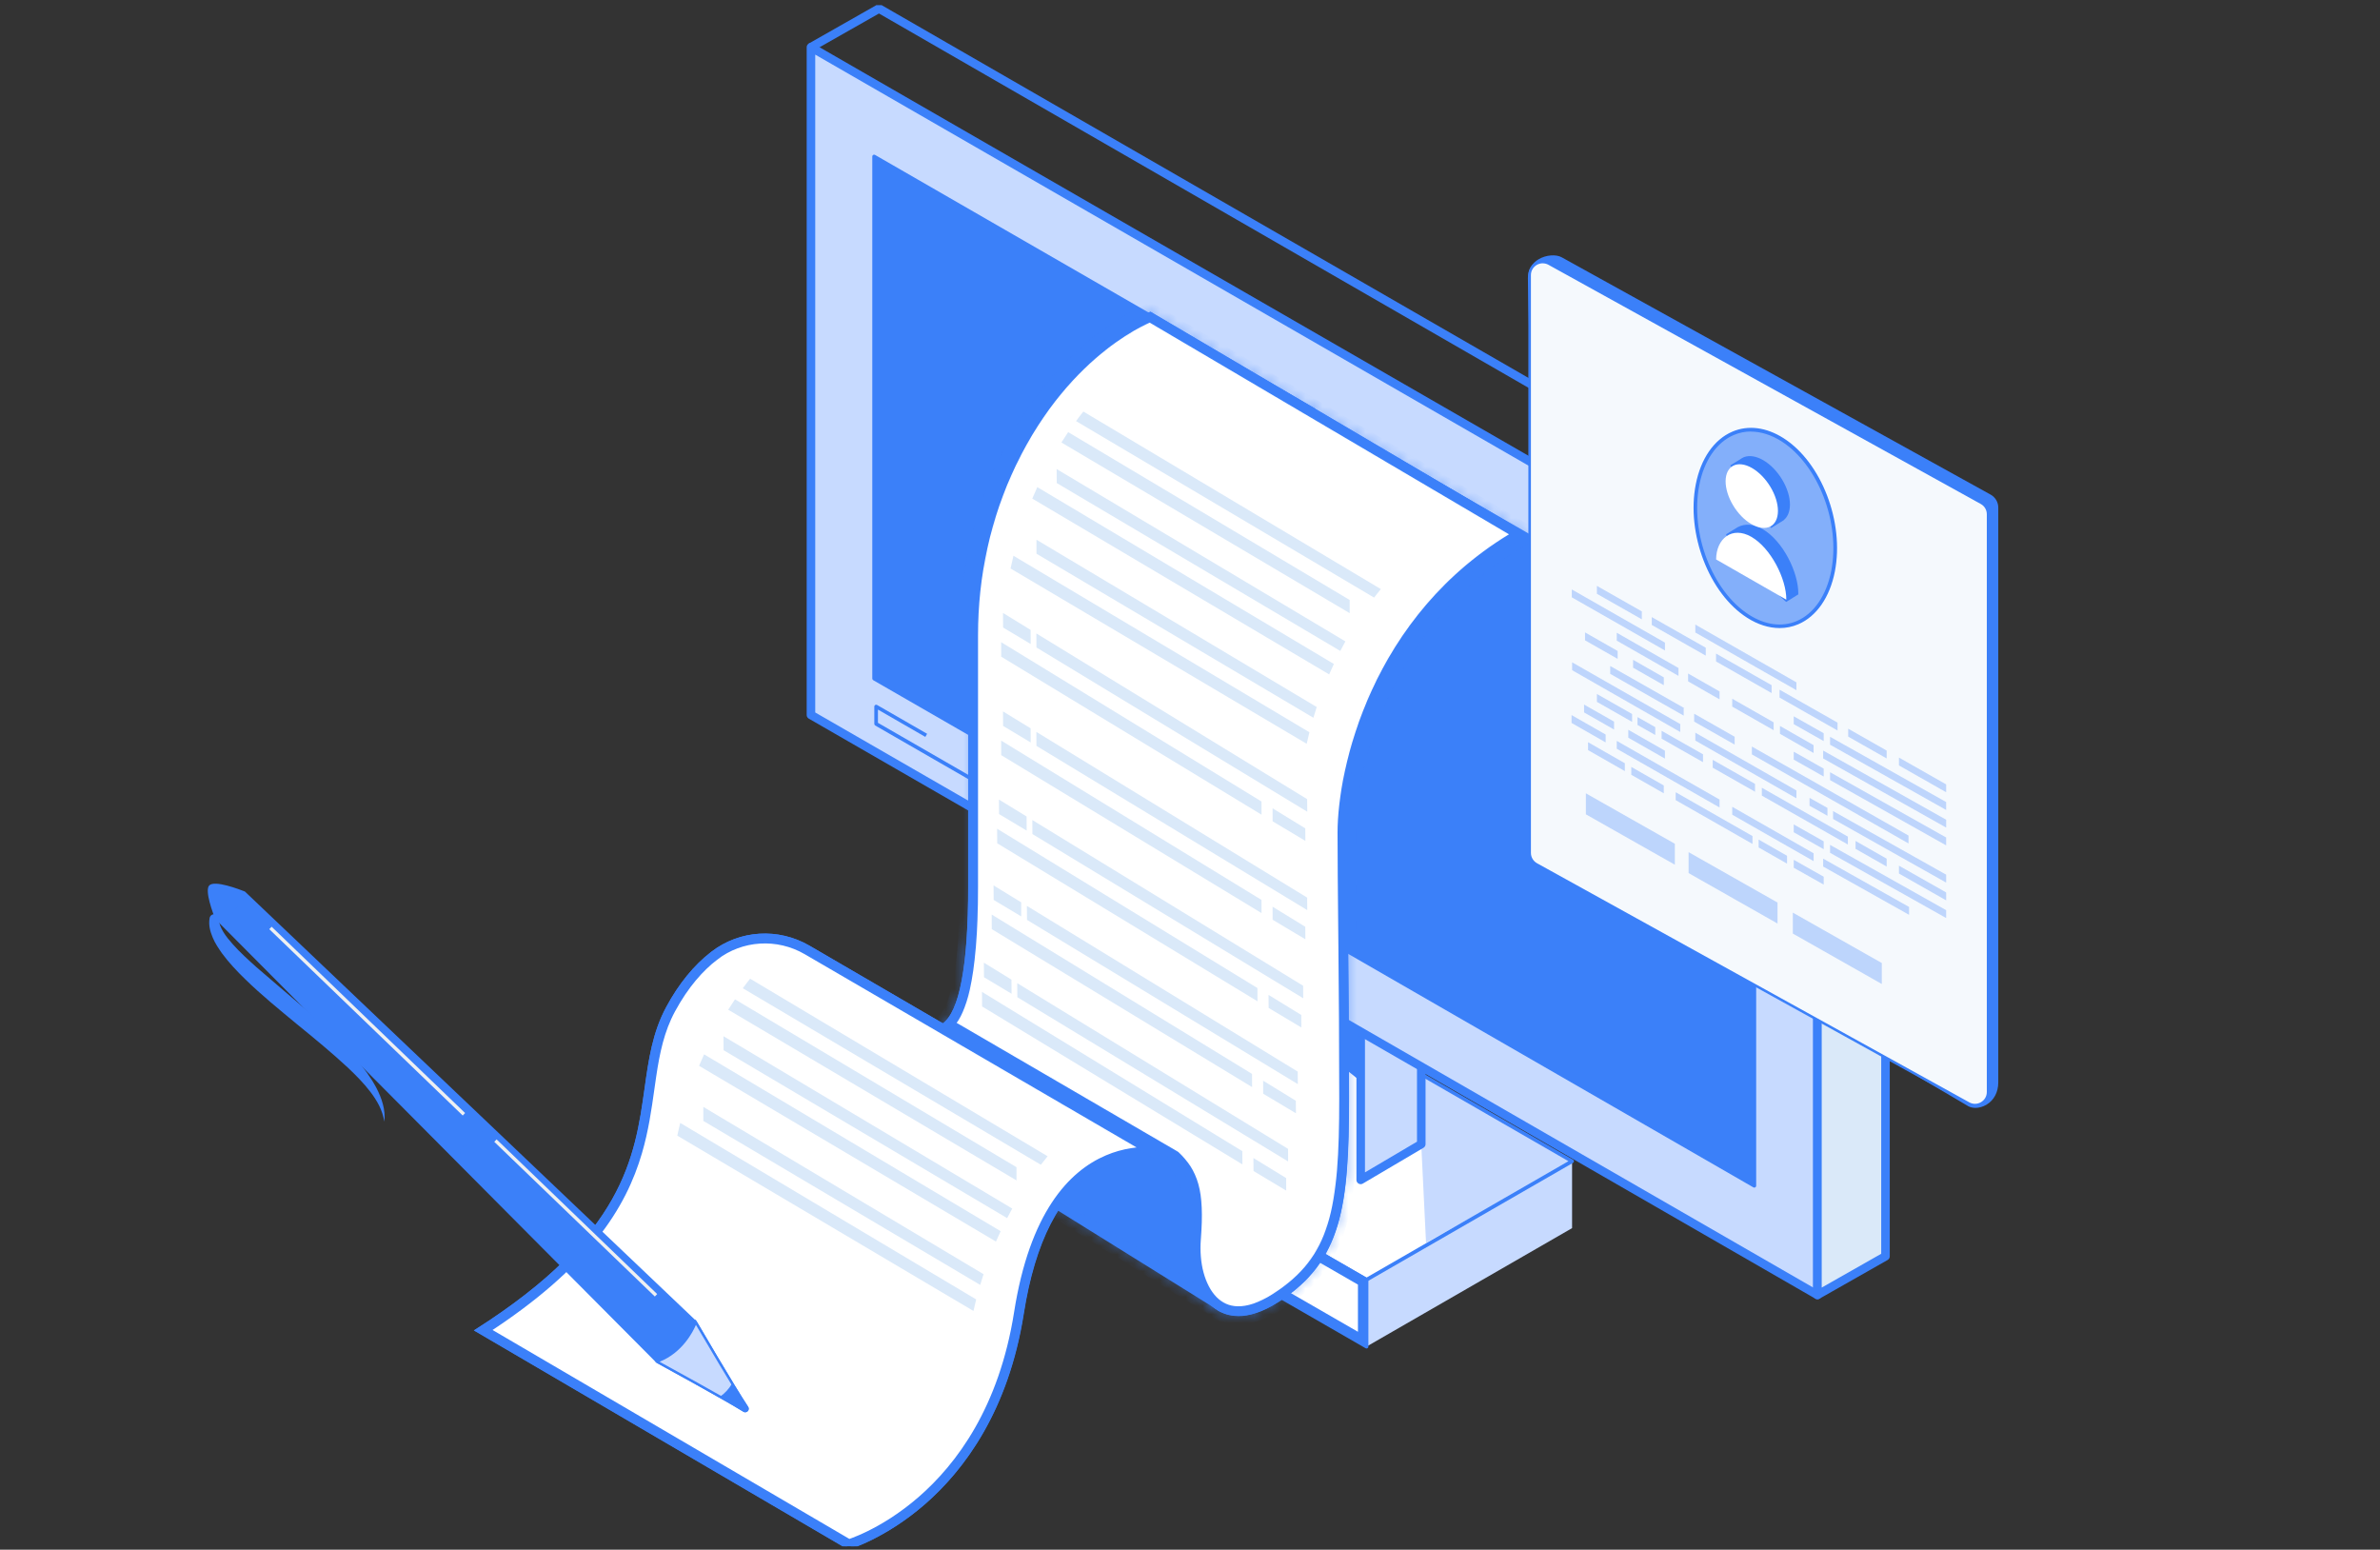<svg width="278" height="181" viewBox="0 0 278 181" fill="none" xmlns="http://www.w3.org/2000/svg">
<rect x="0" y="0" width="278" height="181" fill="#333333" stroke="none"/>
<g clip-path="url(#clip0_2260_6237)">
<path d="M117.68 125.297L159.617 149.459L183.63 135.627L141.687 111.459L117.68 125.297Z" fill="white"/>
<path d="M159.615 157.279L183.629 143.441V135.627L159.615 149.459V157.279Z" fill="#C7DAFF"/>
<path d="M118.18 126.162L159.117 149.748V156.413L118.18 132.821V126.162Z" fill="white" stroke="#3B80F9"/>
<path d="M134.818 115.306L166.01 133.629L166.571 145.153L183.628 135.627L141.428 111.637L134.818 115.306Z" fill="#C7DAFF"/>
<path d="M120.137 123.978L126.197 127.468L127.655 126.633L121.595 123.137L120.137 123.978Z" fill="#3B80F9"/>
<path d="M123.406 122.082L129.466 125.571L130.925 124.73L124.865 121.241L123.406 122.082Z" fill="#3B80F9"/>
<path d="M126.627 120.155L132.681 123.645L134.139 122.803L128.085 119.314L126.627 120.155Z" fill="#3B80F9"/>
<path d="M121.701 122.958C121.635 122.923 121.551 122.923 121.492 122.958L120.033 123.799C119.968 123.835 119.926 123.907 119.926 123.984C119.926 124.062 119.968 124.127 120.033 124.169L126.088 127.658C126.117 127.676 126.159 127.688 126.195 127.688C126.231 127.688 126.267 127.676 126.303 127.658L127.761 126.817C127.827 126.782 127.869 126.71 127.869 126.633C127.869 126.555 127.827 126.489 127.761 126.448L121.707 122.958H121.701ZM126.195 127.229L120.559 123.984L121.593 123.388L127.223 126.633L126.189 127.229H126.195Z" fill="#3B80F9"/>
<path d="M124.97 121.056C124.905 121.02 124.821 121.02 124.761 121.056L123.303 121.897C123.237 121.932 123.195 122.004 123.195 122.081C123.195 122.159 123.237 122.225 123.303 122.266L129.357 125.756C129.387 125.774 129.429 125.785 129.465 125.785C129.501 125.785 129.536 125.774 129.572 125.756L131.03 124.915C131.096 124.879 131.138 124.807 131.138 124.73C131.138 124.652 131.096 124.587 131.03 124.545L124.976 121.056H124.97ZM129.465 125.326L123.829 122.081L124.863 121.485L130.499 124.73L129.465 125.326Z" fill="#3B80F9"/>
<path d="M128.185 119.135C128.119 119.099 128.042 119.099 127.976 119.135L126.518 119.976C126.452 120.012 126.41 120.083 126.41 120.161C126.41 120.238 126.452 120.304 126.518 120.346L132.572 123.835C132.602 123.853 132.644 123.865 132.679 123.865C132.715 123.865 132.751 123.853 132.787 123.835L134.245 122.994C134.311 122.958 134.353 122.887 134.353 122.809C134.353 122.732 134.311 122.666 134.245 122.624L128.191 119.135H128.185ZM132.679 123.406L127.044 120.161L128.078 119.564L133.713 122.809L132.679 123.406Z" fill="#3B80F9"/>
<path d="M141.795 111.274C141.729 111.238 141.646 111.238 141.586 111.274L117.572 125.112C117.507 125.147 117.465 125.219 117.465 125.297C117.465 125.374 117.507 125.44 117.572 125.481L159.515 149.65C159.545 149.668 159.587 149.68 159.623 149.68C159.659 149.68 159.695 149.668 159.731 149.65L183.744 135.812C183.81 135.776 183.852 135.705 183.852 135.627C183.852 135.55 183.81 135.484 183.744 135.442L141.801 111.274H141.795ZM159.617 149.215L118.098 125.291L141.688 111.697L183.206 135.621L159.617 149.215Z" fill="#3B80F9"/>
<path d="M159.725 149.28L117.782 125.112C117.716 125.076 117.638 125.076 117.572 125.112C117.507 125.147 117.465 125.219 117.465 125.297V133.116C117.465 133.194 117.507 133.259 117.572 133.301L159.515 157.47C159.545 157.488 159.587 157.5 159.623 157.5C159.659 157.5 159.695 157.488 159.731 157.47C159.796 157.434 159.838 157.362 159.838 157.285V149.465C159.838 149.388 159.796 149.322 159.731 149.28H159.725ZM159.408 156.915L117.889 132.991V125.66L159.408 149.584V156.915Z" fill="#3B80F9"/>
<path d="M138.676 126.132L158.936 137.804V115.807L138.676 104.134V126.132Z" fill="white"/>
<path d="M158.938 137.804L166.014 133.629V111.632L158.938 115.807V137.804Z" fill="#C7DAFF" stroke="#3B80F9" stroke-linejoin="round"/>
<path d="M138.719 109.932L158.83 126.209L158.937 119.994L138.779 108.434L138.719 109.932Z" fill="#3B80F9"/>
<path d="M94.725 83.502L212.288 151.243V73.255L94.725 5.515V83.502Z" fill="#C7DAFF" stroke="#3B80F9" stroke-linejoin="round"/>
<path d="M102.1 79.25L204.913 138.49V77.508L102.1 18.267V79.25Z" fill="#3B80F9"/>
<path d="M189.145 68.179L188.936 68.543L204.702 77.627V138.126L102.313 79.13V18.631L153.257 47.989L153.442 48.096L153.651 47.733L102.205 18.089C102.14 18.053 102.056 18.053 101.996 18.089C101.931 18.124 101.889 18.196 101.889 18.273V79.256C101.889 79.333 101.931 79.399 101.996 79.441L204.81 138.681C204.84 138.699 204.882 138.711 204.917 138.711C204.953 138.711 204.989 138.699 205.025 138.681C205.091 138.645 205.133 138.574 205.133 138.496V77.514C205.133 77.436 205.091 77.371 205.025 77.329L189.151 68.185L189.145 68.179Z" fill="#3B80F9"/>
<path d="M212.289 151.242L220.238 146.727V68.746L212.289 73.255V151.242Z" fill="#DAE9F9" stroke="#3B80F9" stroke-linejoin="round"/>
<path d="M94.725 5.515C97.829 3.752 99.569 2.763 102.673 1L220.237 68.746L212.288 73.255" stroke="#3B80F9"/>
<path d="M135.354 101.295L135.145 101.659L151.353 110.999V112.544L102.549 84.421V82.876L108.084 86.067L108.293 85.704L102.442 82.334C102.376 82.298 102.292 82.298 102.233 82.334C102.167 82.369 102.125 82.441 102.125 82.518V84.552C102.125 84.63 102.167 84.695 102.233 84.737L151.461 113.099C151.491 113.117 151.533 113.129 151.568 113.129C151.604 113.129 151.64 113.117 151.676 113.099C151.742 113.063 151.784 112.992 151.784 112.914V110.88C151.784 110.803 151.742 110.737 151.676 110.695L135.36 101.295H135.354Z" fill="#3B80F9"/>
<path d="M142.288 147.459L142.053 152.165L122.913 140.256L123.845 134.088L134.136 133.21L139.97 136.414L142.288 147.459Z" fill="#3B80F9" stroke="#3B80F9"/>
<mask id="path-23-inside-1_2260_6237" fill="white">
<path d="M142.626 153.247L122.246 140.566L123.31 133.516L134.271 132.579L134.301 132.597L140.516 136.009L140.528 136.063L142.907 147.413V147.431L142.62 153.253L142.626 153.247ZM122.503 140.447L142.411 152.829L142.68 147.425L140.313 136.158L134.223 132.818L123.513 133.731L122.497 140.447H122.503Z"/>
</mask>
<path d="M142.626 153.247L122.246 140.566L123.31 133.516L134.271 132.579L134.301 132.597L140.516 136.009L140.528 136.063L142.907 147.413V147.431L142.62 153.253L142.626 153.247ZM122.503 140.447L142.411 152.829L142.68 147.425L140.313 136.158L134.223 132.818L123.513 133.731L122.497 140.447H122.503Z" fill="#3B80F9"/>
<path d="M142.626 153.247L143.332 153.955L144.225 153.064L143.154 152.398L142.626 153.247ZM122.246 140.566L121.257 140.417L121.159 141.067L121.718 141.415L122.246 140.566ZM123.31 133.516L123.225 132.519L122.439 132.587L122.321 133.367L123.31 133.516ZM134.271 132.579L134.785 131.721L134.507 131.555L134.186 131.583L134.271 132.579ZM134.301 132.597L133.787 133.455L133.803 133.465L133.819 133.474L134.301 132.597ZM140.516 136.009L141.492 135.792L141.394 135.35L140.997 135.132L140.516 136.009ZM140.528 136.063L141.507 135.858L141.504 135.845L140.528 136.063ZM142.907 147.413H143.907V147.31L143.886 147.208L142.907 147.413ZM142.907 147.431L143.906 147.48L143.907 147.456V147.431H142.907ZM142.62 153.253L141.621 153.203L141.494 155.789L143.326 153.96L142.62 153.253ZM122.503 140.447L123.031 139.598L122.789 139.447H122.503V140.447ZM142.411 152.829L141.883 153.678L143.325 154.576L143.41 152.879L142.411 152.829ZM142.68 147.425L143.678 147.475L143.685 147.346L143.658 147.22L142.68 147.425ZM140.313 136.158L141.292 135.953L141.197 135.502L140.794 135.281L140.313 136.158ZM134.223 132.818L134.704 131.941L134.439 131.796L134.138 131.822L134.223 132.818ZM123.513 133.731L123.428 132.734L122.642 132.801L122.524 133.581L123.513 133.731ZM122.497 140.447L121.508 140.297L121.334 141.447H122.497V140.447ZM143.154 152.398L122.774 139.717L121.718 141.415L142.098 154.096L143.154 152.398ZM123.235 140.715L124.299 133.665L122.321 133.367L121.257 140.417L123.235 140.715ZM123.395 134.512L134.356 133.576L134.186 131.583L123.225 132.519L123.395 134.512ZM133.757 133.437L133.787 133.455L134.814 131.739L134.785 131.721L133.757 133.437ZM133.819 133.474L140.035 136.886L140.997 135.132L134.782 131.721L133.819 133.474ZM139.54 136.226L139.552 136.28L141.504 135.845L141.492 135.792L139.54 136.226ZM139.549 136.268L141.928 147.618L143.886 147.208L141.507 135.858L139.549 136.268ZM141.907 147.413V147.431H143.907V147.413H141.907ZM141.908 147.382L141.621 153.203L143.619 153.302L143.906 147.48L141.908 147.382ZM143.326 153.96L143.332 153.955L141.92 152.539L141.914 152.545L143.326 153.96ZM121.975 141.296L141.883 153.678L142.939 151.98L123.031 139.598L121.975 141.296ZM143.41 152.879L143.678 147.475L141.681 147.376L141.412 152.779L143.41 152.879ZM143.658 147.22L141.292 135.953L139.334 136.364L141.701 147.631L143.658 147.22ZM140.794 135.281L134.704 131.941L133.742 133.695L139.832 137.035L140.794 135.281ZM134.138 131.822L123.428 132.734L123.598 134.727L134.308 133.814L134.138 131.822ZM122.524 133.581L121.508 140.297L123.486 140.596L124.502 133.88L122.524 133.581ZM122.497 141.447H122.503V139.447H122.497V141.447Z" fill="#3B80F9" mask="url(#path-23-inside-1_2260_6237)"/>
<path d="M94.251 111.014L134.515 134.456C133.121 134.408 131.299 134.582 129.372 135.402C125.214 137.173 120.749 141.877 118.948 153.324C117.184 164.541 112.16 171.295 107.601 175.246C105.318 177.224 103.147 178.504 101.55 179.288C100.751 179.68 100.097 179.947 99.645 180.116C99.44 180.193 99.277 180.249 99.161 180.287L56.587 155.362C68.492 147.645 72.686 140.774 74.509 134.538C75.26 131.973 75.605 129.519 75.931 127.21C76.005 126.684 76.078 126.166 76.155 125.655C76.57 122.886 77.089 120.33 78.399 117.906C79.988 114.968 81.761 113.007 83.459 111.693L83.153 111.298L83.459 111.693C86.57 109.285 90.844 109.033 94.251 111.014Z" fill="white" stroke="#3B80F9"/>
<path d="M99.076 180.994L99.022 180.964L55.34 155.388L55.549 155.257C72.869 144.258 74.154 135.162 75.283 127.134C75.755 123.77 76.204 120.591 77.823 117.596C79.282 114.894 81.045 112.735 83.059 111.178C86.394 108.602 90.912 108.321 94.576 110.457L138.317 135.926L136.973 135.484C136.931 135.472 132.556 134.082 128.163 136.761C123.795 139.421 120.914 145.033 119.593 153.432C116.049 175.948 99.303 180.934 99.136 180.982L99.076 181V180.994ZM55.908 155.376L99.112 180.672C100.211 180.326 115.888 175.024 119.294 153.384C120.633 144.89 123.561 139.212 128.008 136.504C131.277 134.512 134.528 134.715 136.1 134.983L94.42 110.719C90.858 108.643 86.471 108.924 83.238 111.423C81.26 112.956 79.527 115.079 78.086 117.745C76.491 120.698 76.048 123.847 75.576 127.181C74.441 135.24 73.15 144.371 55.908 155.382V155.376Z" fill="#3B80F9"/>
<path d="M99.079 180.97L99.031 180.94L55.379 155.382L55.552 155.269C72.884 144.264 74.163 135.162 75.299 127.128C75.771 123.764 76.219 120.59 77.838 117.596C79.297 114.894 81.054 112.741 83.068 111.184C86.391 108.614 90.903 108.333 94.561 110.463L138.117 135.818L136.976 135.442C136.934 135.43 132.553 134.035 128.149 136.725C123.774 139.391 120.887 145.004 119.566 153.414C117.72 165.17 112.263 172.023 108.014 175.709C103.406 179.706 99.169 180.934 99.127 180.946L99.073 180.958L99.079 180.97ZM55.869 155.376L99.115 180.696C99.605 180.547 103.567 179.246 107.864 175.519C112.078 171.862 117.487 165.057 119.327 153.384C120.66 144.896 123.589 139.224 128.029 136.516C131.382 134.476 134.723 134.745 136.229 135.019L94.441 110.689C90.873 108.614 86.475 108.888 83.229 111.393C81.245 112.926 79.512 115.055 78.072 117.722C76.476 120.674 76.028 123.829 75.561 127.169C74.426 135.228 73.135 144.359 55.875 155.376H55.869Z" fill="#3B80F9"/>
<path d="M137.365 134.982L137.321 134.94L137.268 134.909L110.994 119.61C111.721 118.817 112.332 117.499 112.793 115.462C113.373 112.902 113.736 109.109 113.736 103.556V74.198C113.736 67.26 115.21 60.38 118.217 54.129L118.217 54.129C121.489 47.328 125.589 43.05 128.861 40.475C130.498 39.187 131.928 38.324 132.945 37.785C133.453 37.515 133.858 37.327 134.133 37.206C134.209 37.173 134.276 37.145 134.332 37.122L177.243 62.403C160.493 72.129 156.735 90.109 156.735 97.227C156.735 100.26 156.771 103.984 156.812 108.261C156.819 109.011 156.827 109.777 156.834 110.56C156.883 115.81 156.932 121.792 156.932 128.285C156.932 134.785 156.682 139.478 155.558 143.114C154.447 146.712 152.477 149.288 148.969 151.537C147.221 152.658 145.765 153.089 144.585 153.07C143.418 153.052 142.476 152.593 141.735 151.839C140.225 150.3 139.538 147.5 139.762 144.734C139.994 141.872 139.901 139.915 139.49 138.428C139.072 136.916 138.335 135.925 137.365 134.982Z" fill="white" stroke="#3B80F9"/>
<path d="M144.66 153.712C143.644 153.712 142.849 153.426 142.252 153.068C139.736 151.559 138.863 147.765 139.114 144.676C139.568 139.105 138.767 137.256 136.927 135.454L109.871 119.702L110.062 119.571C112.07 118.175 113.086 112.789 113.086 103.556V74.198C113.086 67.07 114.658 60.032 117.635 53.846C124.203 40.194 134.225 36.46 134.327 36.424L134.393 36.4L134.452 36.436L178.547 62.418L178.32 62.543C161.759 71.693 157.384 89.234 157.384 97.227C157.384 100.257 157.42 103.961 157.462 108.256C157.522 114.149 157.581 120.823 157.581 128.285C157.581 140.864 156.769 147.312 149.322 152.084C147.427 153.3 145.885 153.718 144.66 153.718V153.712ZM110.415 119.678L137.124 135.234C139.048 137.106 139.879 139.003 139.413 144.705C139.168 147.706 139.999 151.374 142.407 152.817C144.17 153.873 146.507 153.533 149.161 151.833C156.482 147.139 157.283 140.751 157.283 128.285C157.283 120.823 157.217 114.149 157.163 108.256C157.121 103.961 157.085 100.257 157.085 97.227C157.085 89.211 161.454 71.663 177.943 62.406L134.363 36.728C133.496 37.068 124.137 41.011 117.903 53.978C114.945 60.121 113.385 67.118 113.385 74.204V103.562C113.385 112.753 112.417 118.032 110.415 119.684V119.678Z" fill="#3B80F9"/>
<mask id="path-30-inside-2_2260_6237" fill="white">
<path d="M144.661 153.688C143.645 153.688 142.857 153.402 142.265 153.05C139.755 151.547 138.882 147.765 139.139 144.681C139.593 139.099 138.793 137.25 136.94 135.442L109.908 119.708L110.07 119.594C112.084 118.193 113.1 112.801 113.1 103.561V74.204C113.1 67.076 114.671 60.044 117.648 53.858C124.21 40.211 134.227 36.483 134.328 36.448L134.382 36.43L134.436 36.46L178.494 62.418L178.303 62.525C161.736 71.681 157.362 89.228 157.362 97.227C157.362 100.257 157.397 103.961 157.439 108.256C157.493 114.143 157.559 120.823 157.559 128.285C157.559 140.852 156.746 147.294 149.311 152.06C147.417 153.271 145.881 153.688 144.661 153.688ZM110.374 119.678L137.107 135.245C139.026 137.112 139.856 139.003 139.39 144.699C139.145 147.706 139.982 151.386 142.396 152.829C144.171 153.891 146.514 153.551 149.174 151.845C156.507 147.145 157.308 140.757 157.308 128.279C157.308 120.817 157.242 114.143 157.188 108.25C157.146 103.955 157.111 100.251 157.111 97.221C157.111 89.199 161.479 71.645 177.992 62.406L134.364 36.698C133.557 37.014 124.144 40.939 117.881 53.96C114.922 60.109 113.363 67.106 113.363 74.192V103.55C113.363 112.771 112.388 118.055 110.374 119.672V119.678Z"/>
</mask>
<path d="M144.661 153.688C143.645 153.688 142.857 153.402 142.265 153.05C139.755 151.547 138.882 147.765 139.139 144.681C139.593 139.099 138.793 137.25 136.94 135.442L109.908 119.708L110.07 119.594C112.084 118.193 113.1 112.801 113.1 103.561V74.204C113.1 67.076 114.671 60.044 117.648 53.858C124.21 40.211 134.227 36.483 134.328 36.448L134.382 36.43L134.436 36.46L178.494 62.418L178.303 62.525C161.736 71.681 157.362 89.228 157.362 97.227C157.362 100.257 157.397 103.961 157.439 108.256C157.493 114.143 157.559 120.823 157.559 128.285C157.559 140.852 156.746 147.294 149.311 152.06C147.417 153.271 145.881 153.688 144.661 153.688ZM110.374 119.678L137.107 135.245C139.026 137.112 139.856 139.003 139.39 144.699C139.145 147.706 139.982 151.386 142.396 152.829C144.171 153.891 146.514 153.551 149.174 151.845C156.507 147.145 157.308 140.757 157.308 128.279C157.308 120.817 157.242 114.143 157.188 108.25C157.146 103.955 157.111 100.251 157.111 97.221C157.111 89.199 161.479 71.645 177.992 62.406L134.364 36.698C133.557 37.014 124.144 40.939 117.881 53.96C114.922 60.109 113.363 67.106 113.363 74.192V103.55C113.363 112.771 112.388 118.055 110.374 119.672V119.678Z" fill="#3B80F9"/>
<path d="M142.265 153.05L141.751 153.908L141.754 153.909L142.265 153.05ZM139.139 144.681L140.136 144.765L140.136 144.763L139.139 144.681ZM136.94 135.442L137.638 134.726L137.55 134.64L137.443 134.578L136.94 135.442ZM109.908 119.708L109.333 118.889L108.056 119.787L109.405 120.572L109.908 119.708ZM110.07 119.594L109.498 118.774L109.495 118.776L110.07 119.594ZM117.648 53.858L118.549 54.292L118.549 54.292L117.648 53.858ZM134.328 36.448L134.013 35.499L134.004 35.502L133.996 35.505L134.328 36.448ZM134.382 36.43L134.867 35.555L134.483 35.342L134.066 35.481L134.382 36.43ZM134.436 36.46L134.943 35.598L134.932 35.591L134.921 35.585L134.436 36.46ZM178.494 62.418L178.984 63.29L180.5 62.438L179.002 61.556L178.494 62.418ZM178.303 62.525L178.787 63.4L178.793 63.397L178.303 62.525ZM157.439 108.256L158.439 108.246L158.439 108.246L157.439 108.256ZM149.311 152.06L149.85 152.902L149.851 152.902L149.311 152.06ZM110.374 119.678H109.374V120.253L109.871 120.542L110.374 119.678ZM137.107 135.245L137.805 134.529L137.717 134.443L137.61 134.381L137.107 135.245ZM139.39 144.699L138.394 144.618L138.394 144.618L139.39 144.699ZM142.396 152.829L142.91 151.971L142.91 151.971L142.396 152.829ZM149.174 151.845L148.634 151.003L148.634 151.003L149.174 151.845ZM157.188 108.25L158.188 108.241L158.188 108.24L157.188 108.25ZM177.992 62.406L178.481 63.278L180 62.428L178.5 61.544L177.992 62.406ZM134.364 36.698L134.872 35.837L134.452 35.59L133.999 35.767L134.364 36.698ZM117.881 53.96L118.782 54.393L118.782 54.393L117.881 53.96ZM110.374 119.672L109.748 118.892L109.374 119.192V119.672H110.374ZM144.661 152.688C143.845 152.688 143.23 152.461 142.776 152.19L141.754 153.909C142.483 154.343 143.446 154.688 144.661 154.688V152.688ZM142.779 152.192C141.8 151.606 141.069 150.528 140.614 149.146C140.162 147.771 140.017 146.191 140.136 144.765L138.143 144.598C138.005 146.256 138.167 148.108 138.715 149.771C139.259 151.426 140.22 152.991 141.751 153.908L142.779 152.192ZM140.136 144.763C140.366 141.935 140.29 139.939 139.87 138.385C139.436 136.78 138.653 135.717 137.638 134.726L136.242 136.158C137.079 136.975 137.624 137.74 137.939 138.907C138.269 140.125 138.367 141.845 138.143 144.6L140.136 144.763ZM137.443 134.578L110.411 118.843L109.405 120.572L136.437 136.307L137.443 134.578ZM110.483 120.526L110.644 120.413L109.495 118.776L109.333 118.889L110.483 120.526ZM110.641 120.415C111.352 119.92 111.888 119.139 112.306 118.205C112.727 117.262 113.061 116.086 113.323 114.703C113.845 111.936 114.1 108.207 114.1 103.561H112.1C112.1 108.155 111.846 111.742 111.357 114.331C111.113 115.626 110.815 116.638 110.48 117.389C110.14 118.149 109.794 118.568 109.498 118.774L110.641 120.415ZM114.1 103.561V74.204H112.1V103.561H114.1ZM114.1 74.204C114.1 67.22 115.64 60.337 118.549 54.292L116.747 53.425C113.703 59.751 112.1 66.932 112.1 74.204H114.1ZM118.549 54.292C124.961 40.957 134.719 37.37 134.66 37.391L133.996 35.505C133.734 35.597 123.459 39.466 116.747 53.425L118.549 54.292ZM134.644 37.397L134.698 37.379L134.066 35.481L134.013 35.499L134.644 37.397ZM133.897 37.304L133.951 37.334L134.921 35.585L134.867 35.555L133.897 37.304ZM133.928 37.321L177.987 63.279L179.002 61.556L134.943 35.598L133.928 37.321ZM178.005 61.546L177.814 61.653L178.793 63.397L178.984 63.29L178.005 61.546ZM177.819 61.65C160.831 71.038 156.362 89 156.362 97.227H158.362C158.362 89.457 162.642 72.323 178.787 63.4L177.819 61.65ZM156.362 97.227C156.362 100.263 156.397 103.972 156.439 108.265L158.439 108.246C158.397 103.95 158.362 100.251 158.362 97.227H156.362ZM156.439 108.265C156.493 114.153 156.559 120.828 156.559 128.285H158.559C158.559 120.818 158.493 114.133 158.439 108.246L156.439 108.265ZM156.559 128.285C156.559 134.582 156.35 139.194 155.265 142.811C154.204 146.351 152.294 148.96 148.772 151.218L149.851 152.902C153.763 150.394 155.977 147.399 157.181 143.385C158.361 139.448 158.559 134.555 158.559 128.285H156.559ZM148.773 151.217C146.995 152.353 145.644 152.688 144.661 152.688V154.688C146.117 154.688 147.838 154.188 149.85 152.902L148.773 151.217ZM109.871 120.542L136.604 136.11L137.61 134.381L110.878 118.814L109.871 120.542ZM136.41 135.962C137.282 136.811 137.85 137.602 138.179 138.801C138.521 140.049 138.624 141.807 138.394 144.618L140.387 144.781C140.623 141.895 140.543 139.86 140.107 138.272C139.658 136.634 138.851 135.547 137.805 134.529L136.41 135.962ZM138.394 144.618C138.262 146.234 138.418 148.041 138.945 149.66C139.469 151.27 140.396 152.798 141.883 153.687L142.91 151.971C141.982 151.417 141.284 150.383 140.847 149.041C140.413 147.708 140.274 146.171 140.387 144.781L138.394 144.618ZM141.883 153.687C144.138 155.036 146.921 154.478 149.714 152.687L148.634 151.003C146.107 152.624 144.204 152.745 142.91 151.971L141.883 153.687ZM149.713 152.687C153.576 150.211 155.762 147.245 156.949 143.264C158.113 139.361 158.308 134.504 158.308 128.279H156.308C156.308 134.532 156.102 139.108 155.032 142.693C153.986 146.201 152.105 148.779 148.634 151.003L149.713 152.687ZM158.308 128.279C158.308 120.812 158.242 114.133 158.188 108.241L156.188 108.259C156.242 114.153 156.308 120.822 156.308 128.279H158.308ZM158.188 108.24C158.146 103.944 158.111 100.245 158.111 97.221H156.111C156.111 100.257 156.146 103.967 156.188 108.259L158.188 108.24ZM158.111 97.221C158.111 89.427 162.385 72.284 178.481 63.278L177.504 61.533C160.573 71.006 156.111 88.97 156.111 97.221H158.111ZM178.5 61.544L134.872 35.837L133.856 37.56L177.485 63.267L178.5 61.544ZM133.999 35.767C133.047 36.14 123.388 40.204 116.98 53.526L118.782 54.393C124.9 41.674 134.068 37.888 134.729 37.629L133.999 35.767ZM116.98 53.526C113.954 59.817 112.363 66.962 112.363 74.192H114.363C114.363 67.25 115.891 60.402 118.782 54.393L116.98 53.526ZM112.363 74.192V103.55H114.363V74.192H112.363ZM112.363 103.55C112.363 108.136 112.12 111.692 111.64 114.281C111.149 116.935 110.449 118.33 109.748 118.892L111 120.452C112.314 119.398 113.108 117.341 113.607 114.645C114.119 111.881 114.363 108.185 114.363 103.55H112.363ZM109.374 119.672V119.678H111.374V119.672H109.374Z" fill="#3B80F9" mask="url(#path-30-inside-2_2260_6237)"/>
<path d="M122.368 135.043C122.099 135.371 121.836 135.705 121.579 136.039L86.766 115.425C87.046 115.037 87.333 114.667 87.62 114.31L122.362 135.043H122.368Z" fill="#DAE9F9"/>
<path d="M118.74 137.87L85.062 117.93C85.326 117.513 85.588 117.113 85.851 116.719L118.734 136.325V137.87H118.74Z" fill="#DAE9F9"/>
<path d="M118.239 141.15C118.03 141.526 117.833 141.896 117.641 142.272L84.52 122.66L84.508 121.026L118.239 141.156V141.15Z" fill="#DAE9F9"/>
<path d="M116.884 143.799C116.692 144.204 116.513 144.61 116.334 145.009L81.658 124.485C81.85 124.032 82.041 123.585 82.244 123.143L116.884 143.799Z" fill="#DAE9F9"/>
<path d="M114.886 148.821C114.748 149.244 114.617 149.662 114.497 150.073L82.152 130.915V129.281L114.886 148.821Z" fill="#DAE9F9"/>
<path d="M114.024 151.767C113.91 152.227 113.803 152.68 113.707 153.115L79.115 132.639C79.223 132.138 79.33 131.649 79.456 131.154L114.024 151.767Z" fill="#DAE9F9"/>
<path d="M114.936 114.137L118.157 116.063L118.145 114.417L114.924 112.437L114.936 114.137Z" fill="#DAE9F9"/>
<path d="M118.832 116.469L150.46 135.651L150.454 134.184L118.82 114.829L118.832 116.469Z" fill="#DAE9F9"/>
<path d="M146.42 136.772L150.239 139.057L150.233 137.596L146.408 135.251L146.42 136.772Z" fill="#DAE9F9"/>
<path d="M114.715 117.548L145.123 135.997L145.112 134.452L114.703 115.849L114.715 117.548Z" fill="#DAE9F9"/>
<path d="M116.065 105.106L119.286 107.033L119.28 105.387L116.053 103.412L116.065 105.106Z" fill="#DAE9F9"/>
<path d="M119.961 107.439L151.595 126.621L151.583 125.159L119.949 105.804L119.961 107.439Z" fill="#DAE9F9"/>
<path d="M147.549 127.742L151.374 130.026L151.362 128.565L147.543 126.221L147.549 127.742Z" fill="#DAE9F9"/>
<path d="M115.844 108.518L146.252 126.967L146.246 125.428L115.838 106.818L115.844 108.518Z" fill="#DAE9F9"/>
<path d="M116.696 95.08L119.923 97.012L119.911 95.36L116.684 93.386L116.696 95.08Z" fill="#DAE9F9"/>
<path d="M120.592 97.412L152.225 116.594L152.214 115.133L120.586 95.778L120.592 97.412Z" fill="#DAE9F9"/>
<path d="M148.186 117.722L152.005 120.006L151.999 118.545L148.174 116.201L148.186 117.722Z" fill="#DAE9F9"/>
<path d="M116.481 98.492L146.883 116.946L146.877 115.401L116.469 96.792L116.481 98.492Z" fill="#DAE9F9"/>
<path d="M117.168 84.785L120.39 86.717L120.384 85.065L117.156 83.091L117.168 84.785Z" fill="#DAE9F9"/>
<path d="M121.065 87.117L152.698 106.299L152.686 104.838L121.053 85.483L121.065 87.117Z" fill="#DAE9F9"/>
<path d="M148.652 107.421L152.477 109.705L152.465 108.244L148.646 105.9L148.652 107.421Z" fill="#DAE9F9"/>
<path d="M116.947 88.197L147.356 106.645L147.35 105.106L116.941 86.497L116.947 88.197Z" fill="#DAE9F9"/>
<path d="M117.168 73.291L120.39 75.218L120.384 73.571L117.156 71.591L117.168 73.291Z" fill="#DAE9F9"/>
<path d="M121.065 75.623L152.698 94.805L152.686 93.338L121.053 73.983L121.065 75.623Z" fill="#DAE9F9"/>
<path d="M148.652 95.927L152.477 98.211L152.465 96.75L148.646 94.406L148.652 95.927Z" fill="#DAE9F9"/>
<path d="M116.947 76.697L147.356 95.151L147.35 93.612L116.941 75.003L116.947 76.697Z" fill="#DAE9F9"/>
<path d="M161.291 68.8C161.022 69.128 160.759 69.462 160.502 69.796L125.689 49.182C125.97 48.794 126.257 48.425 126.544 48.067L161.285 68.8H161.291Z" fill="#DAE9F9"/>
<path d="M157.664 71.621L123.98 51.681C124.243 51.264 124.506 50.864 124.769 50.471L157.652 70.076V71.621H157.664Z" fill="#DAE9F9"/>
<path d="M157.153 74.907C156.944 75.283 156.747 75.653 156.556 76.029L123.434 56.417L123.422 54.783L157.153 74.913V74.907Z" fill="#DAE9F9"/>
<path d="M155.804 77.556C155.612 77.961 155.433 78.367 155.254 78.767L120.578 58.236C120.769 57.783 120.961 57.336 121.164 56.894L155.804 77.55V77.556Z" fill="#DAE9F9"/>
<path d="M153.802 82.578C153.664 83.001 153.533 83.419 153.413 83.831L121.068 64.672V63.038L153.802 82.578Z" fill="#DAE9F9"/>
<path d="M152.948 85.525C152.834 85.984 152.727 86.437 152.631 86.873L118.039 66.396C118.147 65.895 118.26 65.406 118.38 64.911L152.948 85.525Z" fill="#DAE9F9"/>
<path d="M86.91 164.764C84.406 163.207 76.762 159.05 76.762 159.05L25.263 107.259C25.263 107.259 24.014 104.104 24.539 103.514C25.119 102.87 28.544 104.247 28.544 104.247L81.274 154.416C81.274 154.416 85.655 161.925 87.281 164.377C87.442 164.615 87.161 164.907 86.91 164.752V164.764Z" fill="#3B80F9"/>
<path d="M87.055 164.949C86.983 164.949 86.905 164.925 86.834 164.884C84.365 163.351 76.769 159.217 76.691 159.169L76.662 159.146L25.144 107.337L25.132 107.313C24.917 106.77 23.877 104.045 24.433 103.424C25.043 102.744 28.007 103.89 28.593 104.122L28.634 104.152L81.377 154.332L81.389 154.35C81.431 154.428 85.788 161.883 87.389 164.305C87.497 164.466 87.479 164.675 87.341 164.818C87.258 164.901 87.156 164.943 87.049 164.943L87.055 164.949ZM76.841 158.937C77.259 159.164 84.562 163.142 86.983 164.645C87.067 164.699 87.132 164.645 87.144 164.627C87.162 164.609 87.216 164.544 87.162 164.466C85.59 162.092 81.395 154.917 81.162 154.511L28.467 104.373C27.176 103.854 25.013 103.198 24.642 103.609C24.302 103.985 24.911 105.989 25.383 107.182L76.847 158.931L76.841 158.937Z" fill="#3B80F9"/>
<path d="M87.273 164.389C85.648 161.937 81.267 154.428 81.267 154.428C81.267 154.428 80.125 157.828 76.719 159.02L76.749 159.056C76.749 159.056 84.398 163.214 86.897 164.77C87.148 164.925 87.429 164.633 87.267 164.395L87.273 164.389Z" fill="#C7DAFF"/>
<path d="M87.051 164.949C86.973 164.949 86.902 164.925 86.83 164.884C84.362 163.351 76.766 159.217 76.688 159.17L76.622 159.11L76.473 158.955L76.676 158.883C79.969 157.726 81.122 154.41 81.134 154.38L81.236 154.088L81.391 154.356C81.433 154.434 85.784 161.889 87.392 164.311C87.499 164.472 87.481 164.681 87.344 164.824C87.26 164.908 87.159 164.949 87.051 164.949ZM77.04 159.044C78.307 159.736 84.738 163.255 86.979 164.645C87.063 164.699 87.129 164.645 87.141 164.627C87.159 164.609 87.212 164.544 87.159 164.466C85.712 162.289 82.067 156.062 81.29 154.744C80.937 155.561 79.706 157.983 77.04 159.05V159.044Z" fill="#3B80F9"/>
<path d="M87.275 164.389C86.845 163.733 86.211 162.713 85.518 161.579C85.165 162.188 84.693 162.719 84.102 163.124C85.231 163.768 86.247 164.359 86.904 164.764C87.156 164.92 87.436 164.627 87.275 164.389Z" fill="#3B80F9"/>
<path d="M28.501 104.235C28.124 104.086 25.076 102.911 24.532 103.52C24.072 104.027 24.963 106.484 25.196 107.116C26.302 107.397 28.644 105.912 28.495 104.235H28.501Z" fill="#3B80F9"/>
<path d="M52.529 134.661C52.529 134.661 55.296 134.1 56.85 131.207L57.568 131.947C57.568 131.947 57.089 134.434 53.36 135.561L52.535 134.661H52.529Z" fill="#3B80F9"/>
<path d="M73.094 155.322C73.094 155.322 76.249 154.684 78.024 151.386L78.843 152.227C78.843 152.227 78.299 155.06 74.038 156.348L73.094 155.322Z" fill="#3B80F9"/>
<path d="M44.886 130.981C44.683 129.657 44.031 128.529 43.254 127.515C42.477 126.495 41.563 125.577 40.625 124.688C38.724 122.923 36.704 121.264 34.66 119.6C32.634 117.918 30.572 116.254 28.648 114.375C27.686 113.439 26.747 112.455 25.922 111.333C25.528 110.755 25.122 110.182 24.841 109.49C24.56 108.816 24.333 108.047 24.488 107.212C24.542 106.925 24.817 106.735 25.11 106.782C25.355 106.83 25.534 107.039 25.546 107.277V107.337C25.606 108.357 26.389 109.389 27.207 110.301C28.038 111.238 29 112.103 29.962 112.968L35.945 118.097C37.923 119.857 39.895 121.67 41.641 123.728C42.513 124.76 43.326 125.857 43.965 127.062C44.587 128.261 45.059 129.639 44.892 130.975L44.886 130.981Z" fill="#3B80F9"/>
<path d="M54.052 130.289L31.455 108.524L31.73 108.238L54.327 129.997L54.052 130.289Z" fill="#EEF0F2"/>
<path d="M76.489 151.427L57.734 133.361L58.003 133.074L76.763 151.141L76.489 151.427Z" fill="#EEF0F2"/>
<path d="M232.43 57.954L182.341 30.243C181.331 29.682 178.689 30.225 178.689 32.491L180.094 98.71C180.094 99.259 180.393 99.766 180.877 100.035L230.016 129.017C231.026 129.577 233.219 128.772 233.219 126.422V59.273C233.219 58.724 232.92 58.217 232.436 57.954H232.43Z" fill="#3B80F9"/>
<path d="M230.733 129.393C230.428 129.393 230.141 129.327 229.902 129.196L180.758 100.214C180.214 99.915 179.873 99.337 179.873 98.711L178.469 32.498C178.469 31.537 178.917 30.75 179.73 30.273C180.584 29.772 181.75 29.676 182.431 30.058L232.52 57.77C233.07 58.074 233.411 58.652 233.411 59.279V126.428C233.411 127.567 232.903 128.516 232.018 129.035C231.606 129.273 231.146 129.398 230.721 129.398L230.733 129.393ZM181.397 30.249C180.943 30.249 180.411 30.368 179.951 30.637C179.473 30.917 178.899 31.471 178.899 32.492L180.304 98.705C180.304 99.182 180.561 99.617 180.973 99.844L230.118 128.826C230.554 129.064 231.235 128.999 231.815 128.659C232.257 128.396 232.998 127.764 232.998 126.416V59.267C232.998 58.795 232.741 58.36 232.329 58.133L182.24 30.422C182.037 30.308 181.738 30.249 181.403 30.249H181.397Z" fill="#3B80F9"/>
<path d="M231.434 58.73L180.945 30.798C179.929 30.231 178.68 30.971 178.68 32.134V99.623C178.68 100.178 178.978 100.691 179.469 100.959L229.958 128.886C230.974 129.452 232.223 128.713 232.223 127.555V60.072C232.223 59.517 231.924 59.01 231.44 58.742L231.434 58.73Z" fill="#F5F9FD"/>
<path d="M230.692 129.22C230.411 129.22 230.136 129.148 229.879 129.005L179.39 101.078C178.858 100.786 178.523 100.226 178.523 99.617V32.128C178.523 31.525 178.834 30.988 179.348 30.684C179.862 30.38 180.49 30.374 181.01 30.66L231.499 58.593C232.031 58.885 232.36 59.446 232.36 60.054V127.537C232.36 128.134 232.049 128.677 231.535 128.981C231.272 129.136 230.979 129.214 230.686 129.214L230.692 129.22ZM180.203 30.75C179.964 30.75 179.725 30.815 179.504 30.941C179.079 31.191 178.822 31.633 178.822 32.128V99.617C178.822 100.118 179.097 100.577 179.533 100.822L230.023 128.748C230.453 128.987 230.967 128.981 231.391 128.73C231.816 128.48 232.073 128.039 232.073 127.543V60.06C232.073 59.559 231.804 59.1 231.362 58.861L180.872 30.929C180.663 30.809 180.43 30.756 180.203 30.756V30.75Z" fill="#3B80F9"/>
<path d="M214.111 66.704C212.999 72.401 208.558 74.757 204.19 71.971C199.821 69.186 197.173 62.309 198.285 56.618C199.396 50.922 203.837 48.566 208.206 51.352C212.575 54.137 215.222 61.014 214.111 66.71V66.704Z" fill="#83AFFA"/>
<path d="M207.871 73.355C206.622 73.355 205.325 72.95 204.076 72.15C199.642 69.323 196.952 62.339 198.076 56.577C198.661 53.571 200.215 51.322 202.349 50.415C204.196 49.622 206.317 49.896 208.325 51.173C212.76 54 215.449 60.984 214.326 66.746C213.74 69.752 212.186 71.995 210.059 72.908C209.365 73.206 208.63 73.355 207.877 73.355H207.871ZM204.524 50.397C203.831 50.397 203.156 50.535 202.51 50.809C200.514 51.662 199.044 53.797 198.488 56.666C197.394 62.273 200.006 69.061 204.303 71.804C206.186 73.003 208.17 73.266 209.879 72.532C211.875 71.679 213.34 69.544 213.901 66.681C214.995 61.074 212.383 54.286 208.086 51.542C206.903 50.791 205.684 50.409 204.518 50.409L204.524 50.397Z" fill="#3B80F9"/>
<path d="M208.056 60.704L206.95 61.39L206.586 60.829C206.329 60.758 206.06 60.645 205.779 60.489C204.088 59.523 202.737 57.269 202.749 55.455C202.749 55.3 202.767 55.157 202.785 55.02L202.402 54.429L203.424 53.809C203.514 53.743 203.604 53.684 203.705 53.636H203.717C204.273 53.386 205.02 53.463 205.839 53.934C207.524 54.901 208.887 57.155 208.875 58.968C208.869 59.815 208.558 60.412 208.062 60.71L208.056 60.704Z" fill="#3B80F9"/>
<path d="M206.885 61.676L206.448 61.008C206.185 60.931 205.928 60.812 205.671 60.668C203.926 59.666 202.522 57.328 202.534 55.449C202.534 55.312 202.546 55.187 202.564 55.062L202.104 54.358L203.311 53.618C203.394 53.553 203.502 53.487 203.616 53.433L203.747 53.374H203.753C204.375 53.159 205.146 53.284 205.94 53.737C207.686 54.74 209.096 57.078 209.078 58.957C209.072 59.756 208.809 60.382 208.337 60.758V60.77L206.885 61.664V61.676ZM202.695 54.495L203.006 54.966L202.994 55.044C202.976 55.169 202.958 55.306 202.958 55.449C202.946 57.191 204.261 59.362 205.887 60.293C206.138 60.436 206.389 60.543 206.646 60.615L206.723 60.639L207.022 61.092L207.775 60.627L207.949 60.513C208.397 60.239 208.648 59.684 208.654 58.951C208.666 57.209 207.351 55.038 205.725 54.107C204.996 53.69 204.309 53.588 203.795 53.821L203.753 53.839C203.675 53.881 203.61 53.922 203.55 53.97L202.695 54.495Z" fill="#3B80F9"/>
<path d="M201.635 64.599C201.635 63.949 201.778 63.37 202.017 62.893L201.874 62.494C201.874 62.494 202.92 61.849 202.956 61.826L203.087 61.748C203.804 61.366 204.737 61.378 205.759 61.963C208.024 63.257 209.858 66.872 209.84 69.299L208.651 70.033L206.01 67.587L206.535 67.409L201.641 64.599H201.635Z" fill="#3B80F9"/>
<path d="M208.629 70.301L205.611 67.504L206.03 67.361L201.428 64.724V64.599C201.428 63.979 201.559 63.388 201.792 62.881L201.619 62.404L202.982 61.569C203.824 61.122 204.846 61.199 205.862 61.784C208.283 63.168 210.07 66.895 210.052 69.305V69.424L208.629 70.307V70.301ZM206.418 67.671L208.683 69.77L209.633 69.186C209.592 66.931 207.882 63.424 205.659 62.154C204.775 61.647 203.896 61.569 203.197 61.939L202.145 62.583L202.258 62.905L202.217 62.983C202.001 63.418 201.882 63.931 201.858 64.474L207.052 67.45L206.424 67.671H206.418Z" fill="#3B80F9"/>
<path d="M204.64 54.662C206.326 55.628 207.688 57.883 207.677 59.696C207.659 61.509 206.284 62.189 204.593 61.223C202.901 60.257 201.551 58.002 201.563 56.189C201.581 54.376 202.955 53.696 204.646 54.662H204.64Z" fill="white"/>
<path d="M204.571 62.702C206.836 63.997 208.671 67.611 208.653 70.039L200.453 65.339C200.471 62.911 202.312 61.402 204.577 62.702H204.571Z" fill="white"/>
<path opacity="0.3" d="M195.633 98.549L185.24 92.656V95.108L195.633 100.995V98.549Z" fill="#3B80F9"/>
<path opacity="0.3" d="M219.807 112.477L209.414 106.59V109.035L219.807 114.928V112.477Z" fill="#3B80F9"/>
<path opacity="0.3" d="M207.627 105.415L197.24 99.528V101.973L207.627 107.866V105.415Z" fill="#3B80F9"/>
<g opacity="0.3">
<path d="M207.912 85.708L211.839 87.95V87.032L207.912 84.789V85.708Z" fill="#3B80F9"/>
<path d="M202.338 82.529L207.173 85.284V84.366L202.338 81.61V82.529Z" fill="#3B80F9"/>
<path d="M197.184 79.582L200.853 81.681V80.757L197.184 78.663V79.582Z" fill="#3B80F9"/>
<path d="M188.848 74.822L196.055 78.938V78.019L188.848 73.904V74.822Z" fill="#3B80F9"/>
<path d="M212.957 88.583L227.325 96.659V95.74L212.957 87.664V88.583Z" fill="#3B80F9"/>
<path d="M190.756 77.984L194.342 80.029V79.111L190.756 77.065V77.984Z" fill="#3B80F9"/>
<path d="M185.143 74.787L188.95 76.952V76.033L185.143 73.862V74.787Z" fill="#3B80F9"/>
<path d="M213.764 91.112L227.324 98.734V97.816L213.764 90.193V91.112Z" fill="#3B80F9"/>
<path d="M209.521 88.72L213.018 90.694V89.77L209.521 87.795V88.72Z" fill="#3B80F9"/>
<path d="M183.596 69.764L194.479 75.973V75.055L183.596 68.846V69.764Z" fill="#3B80F9"/>
<path d="M213.764 86.978L227.324 94.601V93.676L213.764 86.054V86.978Z" fill="#3B80F9"/>
<path d="M209.521 84.58L213.018 86.555V85.636L209.521 83.662V84.58Z" fill="#3B80F9"/>
<path d="M198.025 73.874L209.835 80.614V79.695L198.025 72.949V73.874Z" fill="#3B80F9"/>
<path d="M221.812 89.4L227.323 92.531V91.613L221.812 88.481V89.4Z" fill="#3B80F9"/>
<path d="M215.885 86.036L220.373 88.583V87.664L215.885 85.111V86.036Z" fill="#3B80F9"/>
<path d="M207.865 81.473L214.637 85.32V84.401L207.865 80.554V81.473Z" fill="#3B80F9"/>
<path d="M200.447 77.256L206.938 80.948V80.029L200.447 76.337V77.256Z" fill="#3B80F9"/>
<path d="M192.938 72.991L199.243 76.576V75.651L192.938 72.073V72.991Z" fill="#3B80F9"/>
<path d="M186.529 69.353L191.777 72.335V71.41L186.529 68.428V69.353Z" fill="#3B80F9"/>
<path d="M202.338 95.156L211.841 100.577V99.659L202.338 94.231V95.156Z" fill="#3B80F9"/>
<path d="M188.848 87.449L200.854 94.309V93.384L188.848 86.531V87.449Z" fill="#3B80F9"/>
<path d="M183.57 84.437L187.551 86.71V85.791L183.57 83.519V84.437Z" fill="#3B80F9"/>
<path d="M212.957 101.21L222.992 106.846V105.928L212.957 100.285V101.21Z" fill="#3B80F9"/>
<path d="M195.732 93.45L204.703 98.567V97.649L195.732 92.531V93.45Z" fill="#3B80F9"/>
<path d="M205.422 98.979L208.739 100.87V99.951L205.422 98.06V98.979Z" fill="#3B80F9"/>
<path d="M190.545 90.491L194.34 92.656V91.738L190.545 89.573V90.491Z" fill="#3B80F9"/>
<path d="M185.494 87.61L189.791 90.062V89.143L185.494 86.686V87.61Z" fill="#3B80F9"/>
<path d="M209.521 101.347L213.018 103.315V102.397L209.521 100.422V101.347Z" fill="#3B80F9"/>
<path d="M190.197 86.161L194.476 88.6V87.682L190.197 85.237V86.161Z" fill="#3B80F9"/>
<path d="M185.029 83.209L188.532 85.207V84.282L185.029 82.29V83.209Z" fill="#3B80F9"/>
<path d="M213.764 99.605L227.324 107.222V106.303L213.764 98.681V99.605Z" fill="#3B80F9"/>
<path d="M209.521 97.207L213.018 99.182V98.263L209.521 96.289V97.207Z" fill="#3B80F9"/>
<path d="M204.631 88.111L222.925 98.508V97.589L204.631 87.193V88.111Z" fill="#3B80F9"/>
<path d="M197.891 84.282L202.618 86.966V86.048L197.891 83.358V84.282Z" fill="#3B80F9"/>
<path d="M188.084 78.705L196.666 83.584V82.713H196.75L188.084 77.787V78.705Z" fill="#3B80F9"/>
<path d="M198.025 86.495L209.835 93.241V92.323L198.025 85.576V86.495Z" fill="#3B80F9"/>
<path d="M183.637 78.276L196.265 85.493V84.568L183.637 77.357V78.276Z" fill="#3B80F9"/>
<path d="M214.115 95.651L227.323 103.083V102.158L214.115 94.732V95.651Z" fill="#3B80F9"/>
<path d="M211.367 94.106L213.459 95.281V94.362L211.367 93.187V94.106Z" fill="#3B80F9"/>
<path d="M221.812 102.027L227.323 105.158V104.234L221.812 101.108V102.027Z" fill="#3B80F9"/>
<path d="M216.74 99.14L220.374 101.21V100.291L216.74 98.221V99.14Z" fill="#3B80F9"/>
<path d="M205.797 92.925L215.843 98.633V97.715L205.797 92.006V92.925Z" fill="#3B80F9"/>
<path d="M194.088 86.274L198.923 89.018V88.1L194.088 85.356V86.274Z" fill="#3B80F9"/>
<path d="M186.529 81.974L190.641 84.312V83.393L186.529 81.055V81.974Z" fill="#3B80F9"/>
<path d="M191.27 84.67L193.343 85.845V84.926L191.27 83.751V84.67Z" fill="#3B80F9"/>
<path d="M200.055 89.662L204.997 92.472V91.553L200.055 88.744V89.662Z" fill="#3B80F9"/>
</g>
</g>
<defs>
<clipPath id="clip0_2260_6237">
<rect width="278" height="180" fill="white" transform="translate(0 0.6)"/>
</clipPath>
</defs>
</svg>

